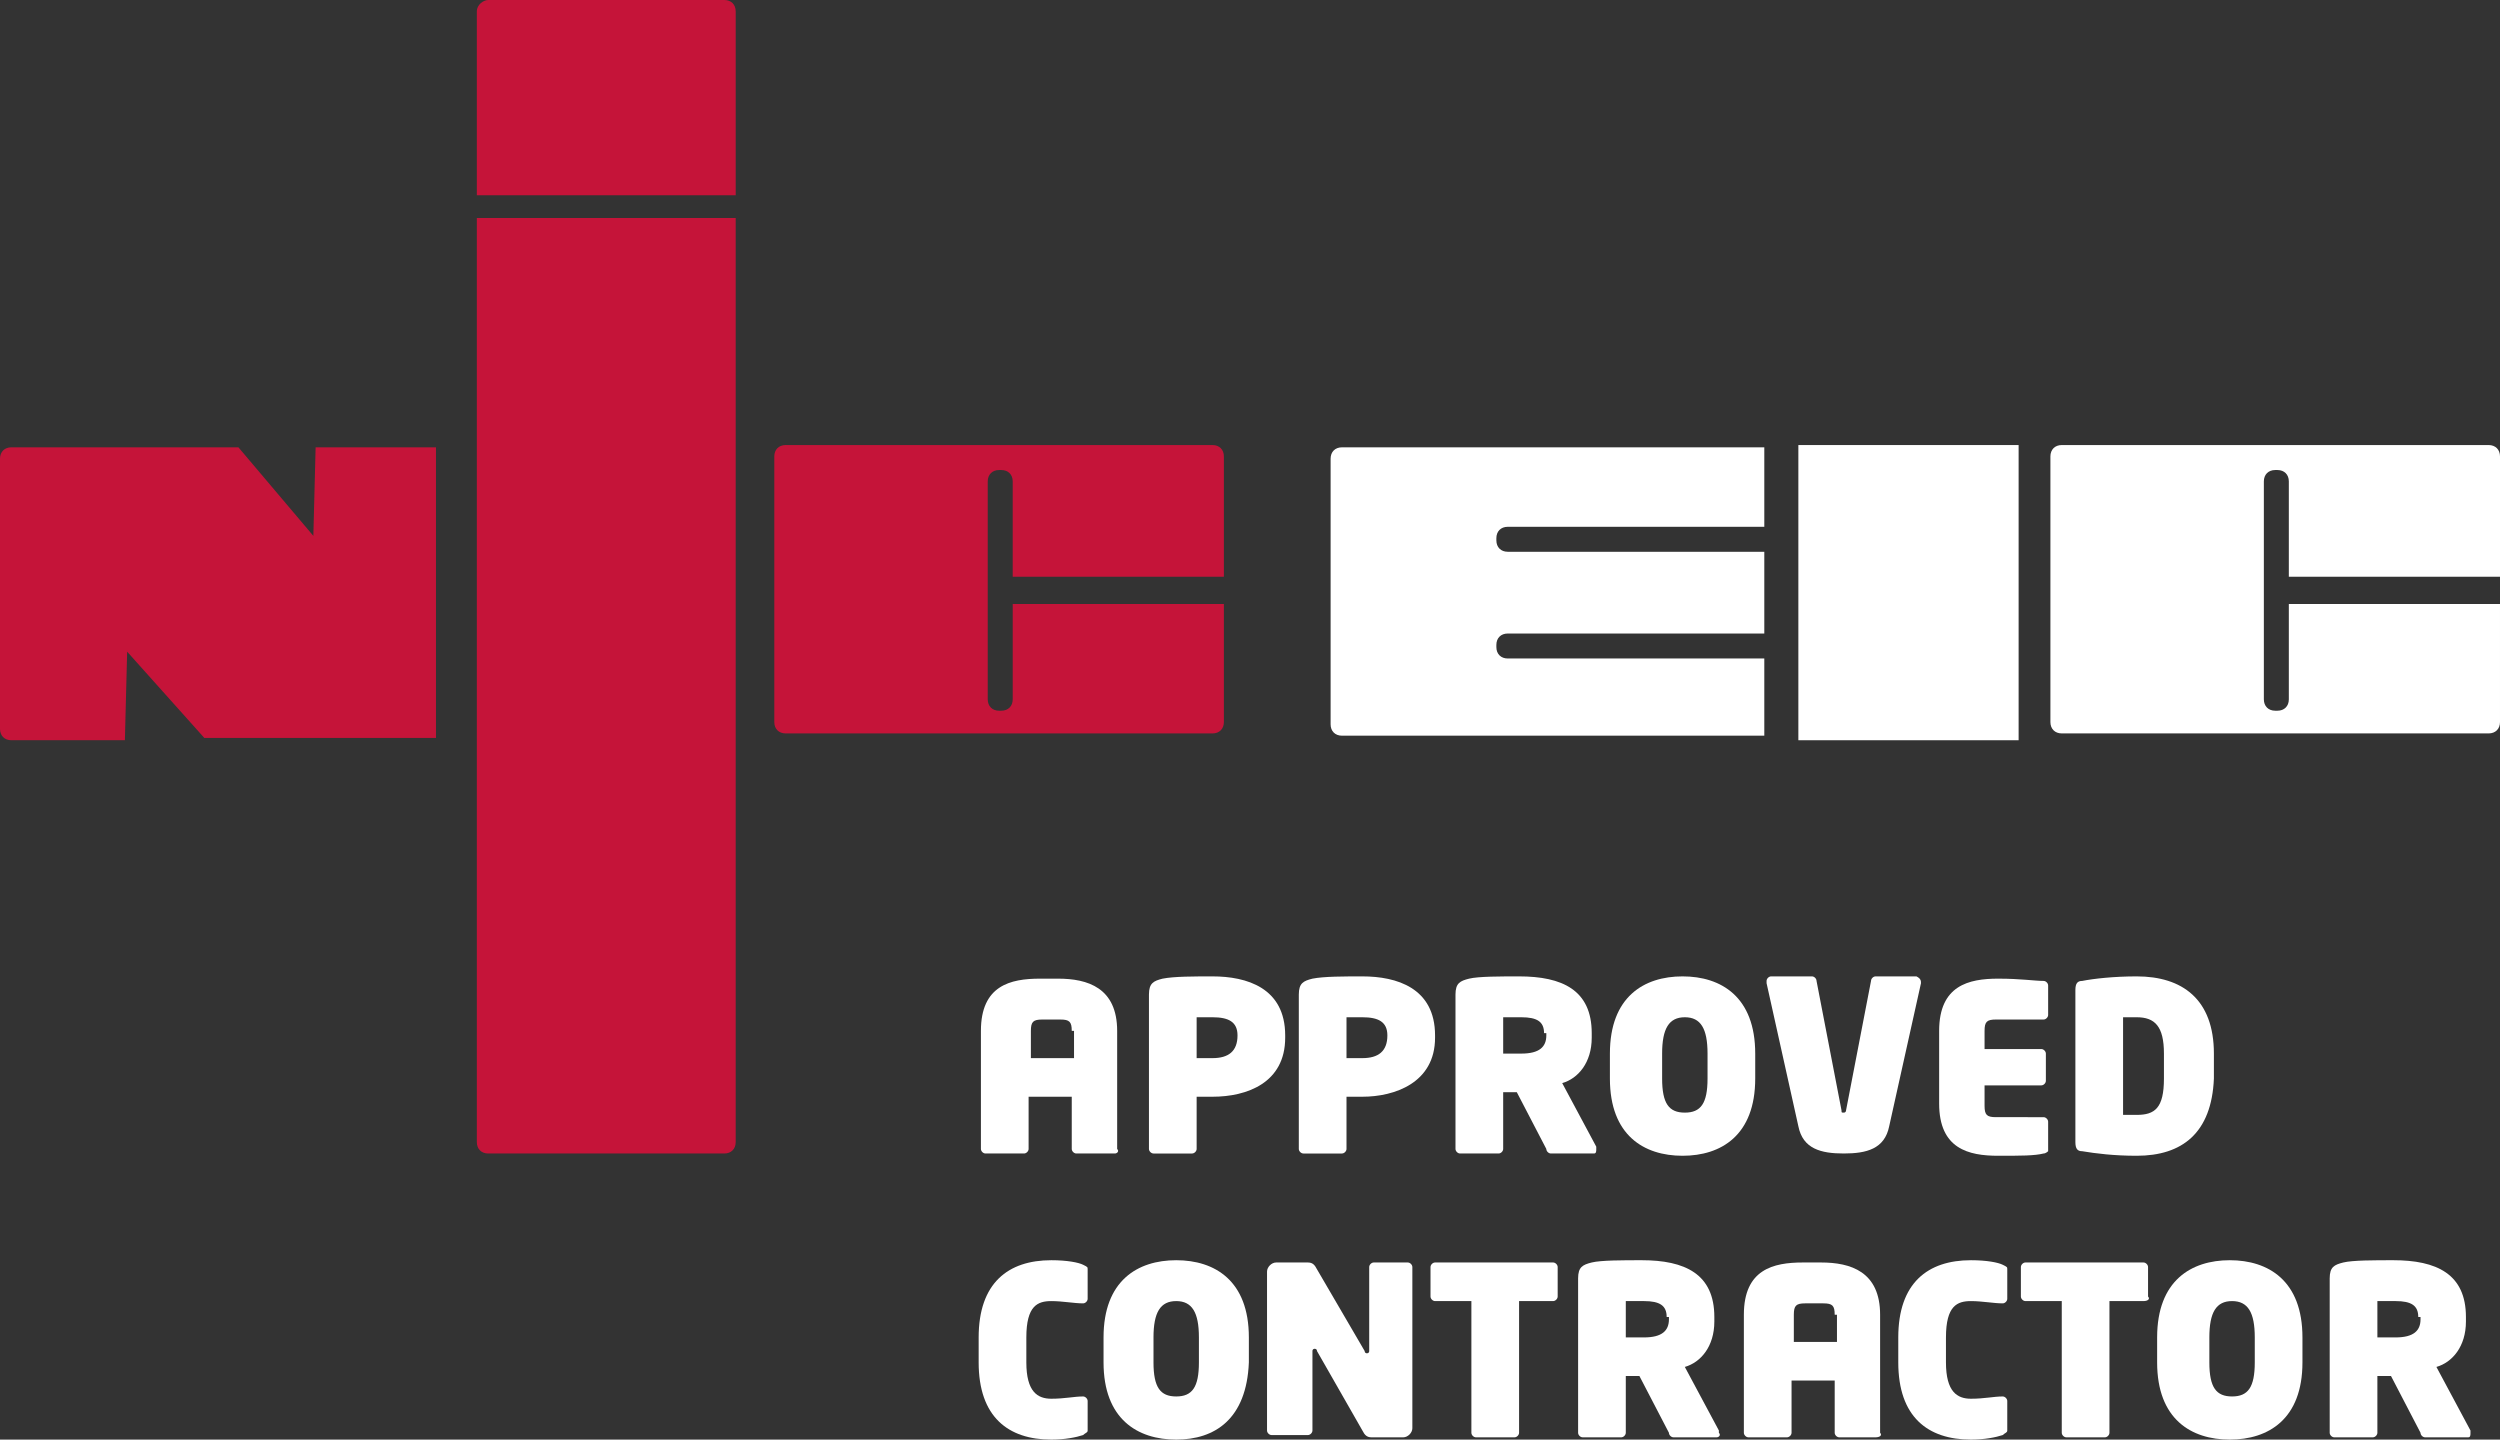 <?xml version="1.0" encoding="utf-8"?>
<!-- Generator: Adobe Illustrator 26.0.1, SVG Export Plug-In . SVG Version: 6.00 Build 0)  -->
<svg version="1.1" id="Layer_1" xmlns="http://www.w3.org/2000/svg" xmlns:xlink="http://www.w3.org/1999/xlink" x="0px" y="0px"
	 viewBox="0 0 110.1 63.4" style="enable-background:new 0 0 110.1 63.4;" xml:space="preserve">
<rect x="0" y="0" width="110.1" height="63.4" fill="#333333" stroke="none"/>
<style type="text/css">
	.st0{fill:#C51439;}
	.st1{fill:#FFFFFF;}
</style>
<g>
	<g>
		<path class="st0" d="M32.4,8.6V0.5c0-0.3-0.2-0.5-0.5-0.5H21.5C21.3,0,21,0.2,21,0.5v8.1H32.4z"/>
		<path class="st0" d="M21,9.6v40.7c0,0.3,0.2,0.5,0.5,0.5h10.4c0.3,0,0.5-0.2,0.5-0.5V9.6H21z"/>
	</g>
	<path class="st0" d="M44.6,26.7v4.1c0,0.3-0.2,0.5-0.5,0.5H44c-0.3,0-0.5-0.2-0.5-0.5v-9.6c0-0.3,0.2-0.5,0.5-0.5h0.1
		c0.3,0,0.5,0.2,0.5,0.5v4.2h9.3v-5.3c0-0.3-0.2-0.5-0.5-0.5H34.6c-0.3,0-0.5,0.2-0.5,0.5v11.7c0,0.3,0.2,0.5,0.5,0.5h18.8
		c0.3,0,0.5-0.2,0.5-0.5v-5.2H44.6z"/>
	<path class="st1" d="M100.8,26.7v4.1c0,0.3-0.2,0.5-0.5,0.5h-0.1c-0.3,0-0.5-0.2-0.5-0.5v-9.6c0-0.3,0.2-0.5,0.5-0.5h0.1
		c0.3,0,0.5,0.2,0.5,0.5v4.2h9.3v-5.3c0-0.3-0.2-0.5-0.5-0.5H90.8c-0.3,0-0.5,0.2-0.5,0.5v11.7c0,0.3,0.2,0.5,0.5,0.5h18.8
		c0.3,0,0.5-0.2,0.5-0.5v-5.2H100.8z"/>
	<path class="st1" d="M77.7,29H66.4c-0.3,0-0.5-0.2-0.5-0.5v-0.1c0-0.3,0.2-0.5,0.5-0.5h11.3v-3.6H66.4c-0.3,0-0.5-0.2-0.5-0.5v-0.1
		c0-0.3,0.2-0.5,0.5-0.5h11.3v-3.5H59.1c-0.3,0-0.5,0.2-0.5,0.5v11.7c0,0.3,0.2,0.5,0.5,0.5h18.6V29z"/>
	<rect x="79.2" y="19.6" class="st1" width="9.7" height="13"/>
	<path class="st0" d="M13.9,19.7l-0.1,3.9l-3.3-3.9h-10c-0.3,0-0.5,0.2-0.5,0.5v11.9c0,0.3,0.2,0.5,0.5,0.5h5l0.1-3.9L9,32.5h10.2
		V19.7H13.9z"/>
	<g>
		<path class="st1" d="M49.1,50.8h-1.7c-0.1,0-0.2-0.1-0.2-0.2v-2.3h-1.9v2.3c0,0.1-0.1,0.2-0.2,0.2h-1.7c-0.1,0-0.2-0.1-0.2-0.2
			v-5.2c0-2,1.3-2.3,2.6-2.3h0.8c1.3,0,2.6,0.4,2.6,2.3v5.2C49.3,50.7,49.2,50.8,49.1,50.8z M47.2,45.4c0-0.4-0.1-0.5-0.5-0.5h-0.8
			c-0.4,0-0.5,0.1-0.5,0.5v1.2h1.9V45.4z"/>
		<path class="st1" d="M53.4,48.3c-0.2,0-0.5,0-0.7,0v2.3c0,0.1-0.1,0.2-0.2,0.2h-1.7c-0.1,0-0.2-0.1-0.2-0.2v-6.8
			c0-0.5,0.2-0.6,0.6-0.7c0.5-0.1,1.4-0.1,2.2-0.1c1.5,0,3.2,0.5,3.2,2.6v0.1C56.6,47.7,54.9,48.3,53.4,48.3z M54.5,45.6
			c0-0.6-0.4-0.8-1.1-0.8c-0.1,0-0.7,0-0.7,0v1.8c0.1,0,0.7,0,0.7,0C54.1,46.6,54.5,46.3,54.5,45.6L54.5,45.6z"/>
		<path class="st1" d="M60,48.3c-0.2,0-0.5,0-0.7,0v2.3c0,0.1-0.1,0.2-0.2,0.2h-1.7c-0.1,0-0.2-0.1-0.2-0.2v-6.8
			c0-0.5,0.2-0.6,0.6-0.7c0.5-0.1,1.4-0.1,2.2-0.1c1.5,0,3.2,0.5,3.2,2.6v0.1C63.2,47.7,61.4,48.3,60,48.3z M61.1,45.6
			c0-0.6-0.4-0.8-1.1-0.8c-0.1,0-0.7,0-0.7,0v1.8c0.1,0,0.7,0,0.7,0C60.7,46.6,61.1,46.3,61.1,45.6L61.1,45.6z"/>
		<path class="st1" d="M70.2,50.8h-1.9c-0.1,0-0.2-0.1-0.2-0.2l-1.3-2.5l-0.1,0c-0.1,0-0.4,0-0.5,0v2.5c0,0.1-0.1,0.2-0.2,0.2h-1.7
			c-0.1,0-0.2-0.1-0.2-0.2v-6.8c0-0.5,0.2-0.6,0.6-0.7c0.4-0.1,1.4-0.1,2.2-0.1c1.9,0,3.2,0.6,3.2,2.5v0.2c0,1.1-0.6,1.8-1.3,2
			l1.5,2.8c0,0,0,0.1,0,0.1C70.3,50.7,70.3,50.8,70.2,50.8z M68,45.5c0-0.5-0.3-0.7-1-0.7c-0.1,0-0.7,0-0.8,0v1.6c0.1,0,0.7,0,0.8,0
			c0.8,0,1.1-0.3,1.1-0.8V45.5z"/>
		<path class="st1" d="M74.1,50.9c-1.7,0-3.2-0.9-3.2-3.4v-1.1c0-2.5,1.5-3.4,3.2-3.4c1.7,0,3.2,0.9,3.2,3.4v1.1
			C77.3,50,75.8,50.9,74.1,50.9z M75.2,46.4c0-1.1-0.3-1.6-1-1.6c-0.7,0-1,0.5-1,1.6v1.1c0,1.1,0.3,1.5,1,1.5c0.7,0,1-0.4,1-1.5
			V46.4z"/>
		<path class="st1" d="M84.6,43.3l-1.4,6.3c-0.2,1-1,1.2-2,1.2c-1,0-1.8-0.2-2-1.2l-1.4-6.3c0,0,0,0,0-0.1c0-0.1,0.1-0.2,0.2-0.2
			h1.8c0.1,0,0.2,0.1,0.2,0.2l1.1,5.7c0,0.1,0,0.1,0.1,0.1c0.1,0,0.1-0.1,0.1-0.1l1.1-5.7c0-0.1,0.1-0.2,0.2-0.2h1.8
			C84.6,43.1,84.6,43.2,84.6,43.3C84.6,43.3,84.6,43.3,84.6,43.3z"/>
		<path class="st1" d="M90,50.8c-0.4,0.1-1,0.1-2,0.1c-1.3,0-2.6-0.3-2.6-2.3v-3.2c0-2,1.3-2.3,2.6-2.3c1,0,1.6,0.1,2,0.1
			c0.1,0,0.2,0.1,0.2,0.2v1.3c0,0.1-0.1,0.2-0.2,0.2h-2.1c-0.4,0-0.5,0.1-0.5,0.5v0.8h2.5c0.1,0,0.2,0.1,0.2,0.2v1.2
			c0,0.1-0.1,0.2-0.2,0.2h-2.5v0.9c0,0.4,0.1,0.5,0.5,0.5H90c0.1,0,0.2,0.1,0.2,0.2v1.3C90.2,50.7,90.1,50.8,90,50.8z"/>
		<path class="st1" d="M94.1,50.9c-1,0-1.8-0.1-2.4-0.2c-0.2,0-0.3-0.1-0.3-0.4v-6.7c0-0.3,0.1-0.4,0.3-0.4c0.5-0.1,1.4-0.2,2.4-0.2
			c2,0,3.4,1,3.4,3.4v1.1C97.4,49.9,96.1,50.9,94.1,50.9z M95.3,46.4c0-1.2-0.4-1.6-1.2-1.6c-0.1,0-0.5,0-0.6,0v4.3
			c0.1,0,0.5,0,0.6,0c0.8,0,1.2-0.3,1.2-1.6V46.4z"/>
		<path class="st1" d="M47.7,63.2c-0.3,0.1-0.8,0.2-1.4,0.2c-1.9,0-3.2-1-3.2-3.4v-1.1c0-2.4,1.3-3.4,3.2-3.4c0.7,0,1.2,0.1,1.4,0.2
			c0.2,0.1,0.2,0.1,0.2,0.2v1.3c0,0.1-0.1,0.2-0.2,0.2c0,0,0,0,0,0c-0.4,0-0.9-0.1-1.4-0.1c-0.6,0-1.1,0.2-1.1,1.6V60
			c0,1.3,0.5,1.6,1.1,1.6c0.6,0,1-0.1,1.4-0.1c0,0,0,0,0,0c0.1,0,0.2,0.1,0.2,0.2V63C47.9,63.1,47.8,63.1,47.7,63.2z"/>
		<path class="st1" d="M51.8,63.4c-1.7,0-3.2-0.9-3.2-3.4v-1.1c0-2.5,1.5-3.4,3.2-3.4c1.7,0,3.2,0.9,3.2,3.4V60
			C54.9,62.5,53.5,63.4,51.8,63.4z M52.8,58.9c0-1.1-0.3-1.6-1-1.6c-0.7,0-1,0.5-1,1.6V60c0,1.1,0.3,1.5,1,1.5c0.7,0,1-0.4,1-1.5
			V58.9z"/>
		<path class="st1" d="M61.8,63.3h-1.4c-0.2,0-0.3-0.1-0.4-0.3l-2-3.5c0-0.1-0.1-0.1-0.1-0.1c0,0-0.1,0-0.1,0.1v3.5
			c0,0.1-0.1,0.2-0.2,0.2H56c-0.1,0-0.2-0.1-0.2-0.2V56c0-0.2,0.2-0.4,0.4-0.4h1.4c0.2,0,0.3,0.1,0.4,0.3l2.1,3.6
			c0,0.1,0.1,0.1,0.1,0.1c0,0,0.1,0,0.1-0.1v-3.7c0-0.1,0.1-0.2,0.2-0.2H62c0.1,0,0.2,0.1,0.2,0.2v7.1C62.2,63.1,62,63.3,61.8,63.3z
			"/>
		<path class="st1" d="M68.4,57.3h-1.5v5.8c0,0.1-0.1,0.2-0.2,0.2h-1.7c-0.1,0-0.2-0.1-0.2-0.2v-5.8h-1.6c-0.1,0-0.2-0.1-0.2-0.2
			v-1.3c0-0.1,0.1-0.2,0.2-0.2h5.2c0.1,0,0.2,0.1,0.2,0.2v1.3C68.6,57.2,68.5,57.3,68.4,57.3z"/>
		<path class="st1" d="M75.6,63.3h-1.9c-0.1,0-0.2-0.1-0.2-0.2l-1.3-2.5l-0.1,0c-0.1,0-0.4,0-0.5,0v2.5c0,0.1-0.1,0.2-0.2,0.2h-1.7
			c-0.1,0-0.2-0.1-0.2-0.2v-6.8c0-0.5,0.2-0.6,0.6-0.7c0.4-0.1,1.4-0.1,2.2-0.1c1.9,0,3.2,0.6,3.2,2.5v0.2c0,1.1-0.6,1.8-1.3,2
			l1.5,2.8c0,0,0,0.1,0,0.1C75.8,63.2,75.7,63.3,75.6,63.3z M73.4,58c0-0.5-0.3-0.7-1-0.7c-0.1,0-0.7,0-0.8,0v1.6c0.1,0,0.7,0,0.8,0
			c0.8,0,1.1-0.3,1.1-0.8V58z"/>
		<path class="st1" d="M82.6,63.3H81c-0.1,0-0.2-0.1-0.2-0.2v-2.3h-1.9v2.3c0,0.1-0.1,0.2-0.2,0.2H77c-0.1,0-0.2-0.1-0.2-0.2v-5.2
			c0-2,1.3-2.3,2.6-2.3h0.8c1.3,0,2.6,0.4,2.6,2.3v5.2C82.9,63.2,82.8,63.3,82.6,63.3z M80.8,57.9c0-0.4-0.1-0.5-0.5-0.5h-0.8
			c-0.4,0-0.5,0.1-0.5,0.5v1.2h1.9V57.9z"/>
		<path class="st1" d="M88.2,63.2c-0.3,0.1-0.8,0.2-1.4,0.2c-1.9,0-3.2-1-3.2-3.4v-1.1c0-2.4,1.3-3.4,3.2-3.4c0.7,0,1.2,0.1,1.4,0.2
			c0.2,0.1,0.2,0.1,0.2,0.2v1.3c0,0.1-0.1,0.2-0.2,0.2c0,0,0,0,0,0c-0.4,0-0.9-0.1-1.4-0.1c-0.6,0-1.1,0.2-1.1,1.6V60
			c0,1.3,0.5,1.6,1.1,1.6c0.6,0,1-0.1,1.4-0.1c0,0,0,0,0,0c0.1,0,0.2,0.1,0.2,0.2V63C88.4,63.1,88.3,63.1,88.2,63.2z"/>
		<path class="st1" d="M94.4,57.3h-1.5v5.8c0,0.1-0.1,0.2-0.2,0.2H91c-0.1,0-0.2-0.1-0.2-0.2v-5.8h-1.6c-0.1,0-0.2-0.1-0.2-0.2v-1.3
			c0-0.1,0.1-0.2,0.2-0.2h5.2c0.1,0,0.2,0.1,0.2,0.2v1.3C94.7,57.2,94.6,57.3,94.4,57.3z"/>
		<path class="st1" d="M98.2,63.4c-1.7,0-3.2-0.9-3.2-3.4v-1.1c0-2.5,1.5-3.4,3.2-3.4c1.7,0,3.2,0.9,3.2,3.4V60
			C101.4,62.5,99.9,63.4,98.2,63.4z M99.3,58.9c0-1.1-0.3-1.6-1-1.6c-0.7,0-1,0.5-1,1.6V60c0,1.1,0.3,1.5,1,1.5c0.7,0,1-0.4,1-1.5
			V58.9z"/>
		<path class="st1" d="M108.7,63.3h-1.9c-0.1,0-0.2-0.1-0.2-0.2l-1.3-2.5l-0.1,0c-0.1,0-0.4,0-0.5,0v2.5c0,0.1-0.1,0.2-0.2,0.2h-1.7
			c-0.1,0-0.2-0.1-0.2-0.2v-6.8c0-0.5,0.2-0.6,0.6-0.7c0.4-0.1,1.4-0.1,2.2-0.1c1.9,0,3.2,0.6,3.2,2.5v0.2c0,1.1-0.6,1.8-1.3,2
			l1.5,2.8c0,0,0,0.1,0,0.1C108.8,63.2,108.8,63.3,108.7,63.3z M106.5,58c0-0.5-0.3-0.7-1-0.7c-0.1,0-0.7,0-0.8,0v1.6
			c0.1,0,0.7,0,0.8,0c0.8,0,1.1-0.3,1.1-0.8V58z"/>
	</g>
</g>
</svg>
